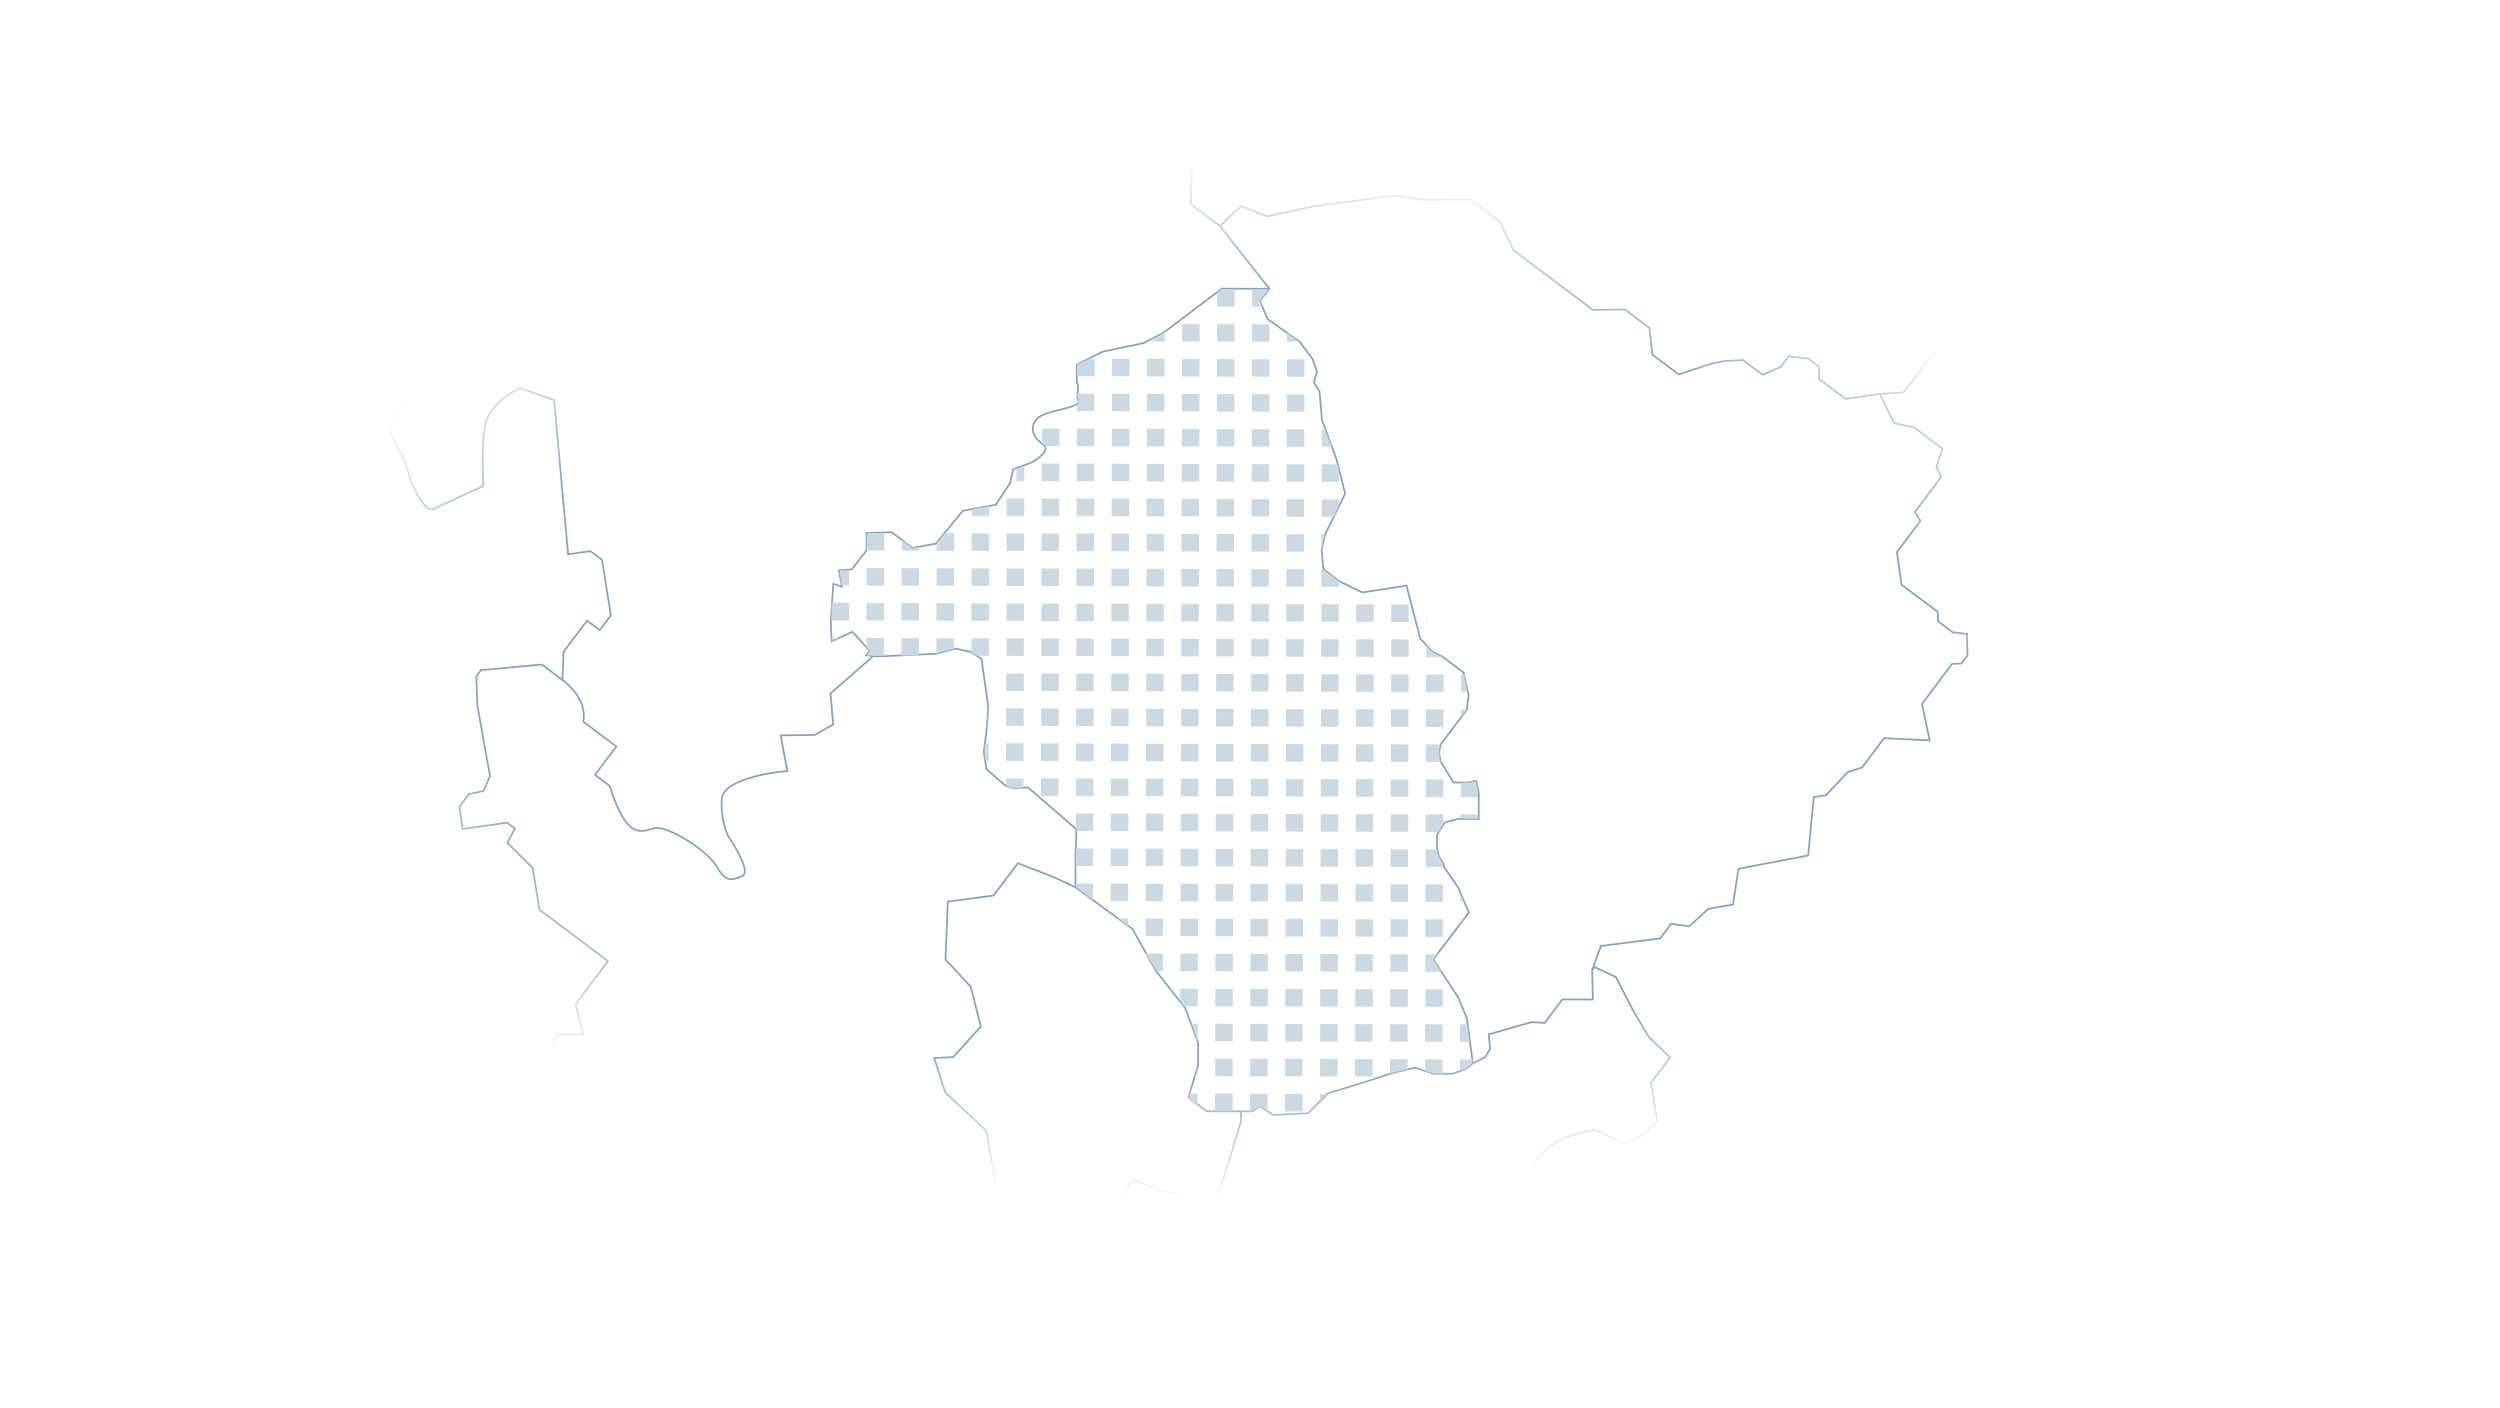 <?xml version="1.0" encoding="UTF-8"?> <svg xmlns="http://www.w3.org/2000/svg" width="1442" height="812" viewBox="0 0 1442 812" fill="none"> <g clip-path="url(#clip0_287_511)"> <path d="M503.654 378.474L479.048 399.951L480.582 417.861L469.86 423.914L450.259 424.178L454.188 444.769C441.731 445.697 416.701 450.29 416.24 461.232C415.778 472.174 418.76 480.177 420.309 482.81C424.956 489.536 433.009 503.467 428.043 505.38C421.836 507.771 419.015 509.179 413.102 499.443C407.188 489.708 386.33 477.561 379.279 477.554C372.229 477.548 362.77 488.961 351.664 453.274L343.209 446.921L355.493 430.575L336.328 416.173C337.601 412.132 336.991 401.678 324.365 392.19M503.654 378.474L499.655 377.964L501.662 375.469L491.691 364.443L479.676 369.911L479.208 357.91L480.659 336.779L485.663 338.427L483.785 328.922L491.286 328.442L499.815 317.464L499.842 307.464L514.343 307.003L526.319 316.034L539.826 313.57L555.376 294.611L574.385 291.161L582.666 278.496L584.44 270.688L593.949 267.213C597.616 265.853 605.969 259.745 601.977 256.734C597.473 253.338 592.988 248.329 597.647 242.129C602.306 235.928 624.555 235.839 622.045 230.787C620.056 226.782 623.231 224.846 621.073 220.285L621.1 210.285L636.119 202.825L659.633 197.887L671.148 191.917L704.716 166.506L732.216 166.579M503.654 378.474L510.154 378.492L540.158 377.071L551.166 374.1L560.16 376.124L566.15 380.14L570.076 408.15L569.041 421.148L567.508 433.644L568.982 443.648L579.956 453.177L584.452 454.689L592.954 454.211L620.89 478.285L620.348 494.284L620.301 511.784M324.365 392.19L325.085 375.974L338.639 357.938L345.967 363.444L352.32 354.989L347.274 322.975L340.51 317.892L327.677 319.713L319.582 230.726L299.987 223.939C293.827 226.66 281.11 234.977 279.519 246.482C277.929 257.987 278.365 273.837 278.782 280.324L251.837 292.708C249.061 295.62 241.486 294.278 233.39 265.616L223.678 246.853L235.962 230.507L220.743 219.07C218.769 219.351 213.354 219.515 207.489 217.93C201.624 216.345 199.602 207.299 199.324 202.975L202.013 193.529L176.648 174.469L149.997 174.726L128.578 158.63L138.32 145.666L173.3 136.674C181.628 127.94 205.727 112.536 235.501 120.799C237.761 116.618 242.48 106.817 243.275 101.064C244.269 93.874 273.049 80.222 275.023 79.942C276.997 79.662 301.117 72.211 291.405 53.447C283.636 38.437 272.946 39.282 268.573 41.581L253.354 30.145L224.591 26.169L210.803 -7.123L198.42 -34.068L261.955 -118.615L261.691 -138.216L271.44 -158.231L284.841 -163.153L303.174 -165.251L380.051 -191.266L398.965 -210.567L539.049 -273.75L548.368 -286.15L557.956 -286L569.68 -306.295C572.274 -316.398 577.493 -337.818 577.61 -342.668C577.728 -347.519 573.353 -363.213 571.15 -370.454L577.504 -378.908L587.519 -382.847C590.013 -385.383 593.873 -391.302 589.364 -394.691C584.854 -398.079 582.133 -403.064 581.336 -405.133L589.107 -421.342L585.745 -445.036L599.719 -460.111C603.01 -460.578 609.872 -460.242 610.995 -455.165C612.4 -448.818 609.291 -442.334 614.364 -438.522C618.422 -435.472 626.861 -432.071 630.573 -430.751C631.658 -434.933 636.478 -441.66 647.076 -435.107C657.674 -428.554 654.113 -420.999 651.008 -418.041C651.757 -415.126 654.385 -409.859 658.899 -412.111C663.414 -414.363 667.17 -410.599 668.484 -408.435L667.324 -374.03L667.881 -366.555L657.572 -350.49L667.574 -340.327L669.539 -330.032L640.873 -287.191C636.535 -272.812 628.591 -243.15 631.521 -239.537C634.451 -235.925 646.269 -227.867 651.812 -224.289L638.894 -207.098M324.365 392.19L312.528 383.295L277.472 386.522L274.73 390.169L275.337 406.966L282.631 447.726L278.816 456.324L270.495 458.008L264.988 465.336L266.809 478.17L292.477 474.527L296.986 477.916L292.607 486.09L307.259 500.629L311.184 524.745L350.64 554.395L332.003 579.196L336.499 596.685L321.41 596.812C320.561 600.29 318.326 607.724 316.181 609.639C314.036 611.555 315.267 631.59 316.151 641.367M703.653 130.406L686.743 117.699L687.9 86.818L668.466 59.866C662.594 56.336 649.499 45.437 644.099 30.09C638.699 14.743 640.081 4.14 641.447 0.757L627.356 -9.832L630.484 -37.468L606.104 -53.143L596.712 -112.236L605.183 -123.509L616.456 -115.038L626.198 -128.002L625.975 -189.906L638.894 -207.098M703.653 130.406L732.216 166.579M703.653 130.406L715.849 118.87L730.791 124.807L758.153 118.91L804.128 112.89L820.061 115.161L848.263 115.188L865.173 127.895L873.054 144.401L918.709 178.71L937.323 178.586L951.414 189.175L953.092 204.547L968.311 215.984L987.071 209.797L994.405 208.253L1005.4 207.699L1016.68 216.17L1027.12 211.668L1031.78 205.467L1043.06 206.888L1049.26 211.548L1049.25 218.598L1064.47 230.034L1084.21 227.233M732.216 166.579L726.697 173.564L731.169 184.076L749.635 197.125L757.108 207.145L759.59 214.152L757.883 220.647L761.059 225.655L762.516 242.159L770.955 265.182L775.903 284.695L764.341 308.164L762.317 317.159L763.288 328.162L772.269 335.186L785.752 341.721L811.263 337.789L819.182 368.31L826.162 375.828L832.154 378.844L844.13 387.876L847.096 400.884L846.073 409.381L831.02 429.341L830.008 433.839L830.994 439.341L838.462 451.361L846.962 451.384L851.465 450.396L852.946 457.4L852.906 472.4L840.906 472.368L833.401 474.348L828.883 481.336L828.863 488.836L829.85 493.839L832.836 498.846L832.834 499.846L841.301 512.369L847.263 526.385L826.692 553.33L841.134 575.369L846.102 587.382L849.533 613.391M620.301 511.784L607.61 505.847L587.112 497.915L573.134 516.515L546.679 520.032L545.379 553.451L559.971 569.242L565.731 592.091L549.838 609.719L538.839 610.272L545.166 630.02L568.976 652.322L579.495 712.263M620.301 511.784L653.238 535.871L666.674 559.907L683.617 581.452L691.064 601.471L691.03 614.471L685.481 632.957L695.96 640.985L715.79 641.037M579.495 712.263L553.971 713.367L536.348 702.564M579.495 712.263L589.371 707.336L599.813 699.309L632.114 689.186L645.932 690.75L653.78 680.307L669.286 686.667L683.583 689.94L681.399 701.062L689.29 706.991L697.961 695.453L703.044 688.689M365.559 734.059L399.268 726.758C399.646 724.69 400.855 718.778 402.666 711.673C404.478 704.568 412.733 703.363 416.634 703.648C414.046 696.764 417.539 691.099 419.609 689.127L456.853 671.253C469.367 679.952 480.117 674.331 483.928 670.433L536.348 702.564M365.559 734.059L355.146 710.359L353.755 689.911L366.039 673.565L380.567 669.489C380.624 659.242 379.779 637.676 375.948 633.386C372.116 629.096 334.487 636.919 316.151 641.367M365.559 734.059L341.518 744.293L343.604 755.477L326.81 777.824L348.592 794.193L351.244 805.801L369.135 805.259M316.151 641.367L298.268 661.089L271.434 658.408L260.518 672.934L263.018 690.547L254.201 702.28L254.333 710.247L248.036 718.627L239.927 721.275L220.614 746.975L231.219 765.434L223.239 779.544L213.874 780.373L201.711 782.598L201.004 791.683L211.751 807.627L218.713 835.587L202.198 859.892L197.854 871.489L190.846 892.448L194.184 908.944L185.368 920.676L184.048 938.042L202.085 951.596L221.405 946.008L236.35 956.366M715.79 641.037L715.774 647.102L703.044 688.689M715.79 641.037L722.459 641.055L726.467 638.065L734.454 643.086L754.457 642.139L765.987 630.67L790.007 623.234L802.017 619.265L816.027 615.802L827.017 619.331L837.517 619.359L845.024 616.879L849.533 613.391M703.044 688.689L727.424 704.364L730.509 722.558L719.073 737.776L721.605 744.97L707.627 763.571L723.973 775.854L733.281 774.03L737.644 783.482L739.455 806.891C737.948 809.287 735.104 815.264 735.776 820.002C736.448 824.741 740.19 825.083 741.976 824.661L743.09 839.61M849.533 613.391L856.542 609.91L859.556 604.918L858.667 596.613L883.351 589.586L890.965 590.016L901.131 576.489L918.757 576.505L918.351 559.442M918.351 559.442L919.621 557.751L932.025 563.545L942.441 583.719L951.029 598.111L963.286 609.967L952.273 624.622L955.919 646.765L946.603 655.639L937.151 660.002L920.379 651.807C912.434 652.599 894.54 657.085 886.52 668.697C878.499 680.309 882.313 693.464 885.223 698.59C888.791 702.448 898.778 709.659 910.173 707.639C921.569 705.619 928.264 713.296 930.188 717.387L959.517 718.261L975.613 696.842L972.795 694.725L983.808 680.07L991.985 680.923L997.915 673.032L1011.44 683.198L1014.41 679.252L1033.01 693.23L1024.11 705.067L1016.5 704.636L1011.42 711.4L1007.18 717.037L1010.25 756.382L1011.51 765.267L1022.22 773.315L1022.91 781.776L1023.75 787.7L1031.08 793.206L1031.74 847.496L963.704 914.554L943.973 903.255L933.263 895.207L920.133 912.68L924.352 924.67L914.056 926.634L907.426 929.589L906.165 920.704L879.677 897.271L859.516 893.586L836.406 876.22L797.764 880.696L784.8 870.954L782.973 865.171L775.645 859.664L773.527 862.482L743.09 839.61M918.351 559.442L923.44 545.628L957.569 541.289L963.923 532.834L974.215 534.395L985.365 524.253L999.609 521.728L1002.73 501.143L1042.93 493.425L1046.2 459.726L1053.11 458.746L1065.82 445.361L1074 442.69L1086.7 425.78L1113.07 427.074L1108.58 406.059L1125.95 382.95L1131.45 382.673L1134.83 378.164L1134.56 365.613L1126.39 364.759L1117.93 358.406L1117.65 352.906L1096.8 337.234L1094.14 318.477L1107.69 300.44L1104.45 295.361L1119.7 275.069L1116.89 269.426L1120.42 258.854L1104.08 246.57L1092.66 244.162L1084.21 227.233M743.09 839.61L733.363 852.554L727.163 847.894L717.846 835.647L705.336 835.863L686.553 851.47M1084.21 227.233L1098.17 226.259L1119.35 198.076L1104.28 177.051L1113.18 165.215L1122.91 162.827L1128.42 155.499L1123.35 144.637L1144.95 115.89L1143.41 108.556L1148.39 62.027L1137.68 53.979L1144.45 44.961L1191.14 33.301L1208.51 10.191C1230.41 -5.807 1277.7 10.444 1298.6 20.57L1312.3 7.045L1330.34 17.074L1364.61 6.672L1382.96 -9.527L1401.02 -20.65L1409.51 -49.55C1407.72 -51.479 1401.93 -57.538 1393.02 -66.346C1384.12 -75.153 1390.01 -105.362 1394.06 -119.365L1403.67 -136.842L1378.3 -155.902L1347.33 -207.401L1369.35 -236.711L1386.14 -242.618L1406.47 -269.673L1426.21 -268.949L1448.66 -298.823L1446.98 -307.144L1454.6 -317.29L1479.84 -320.368L1497.63 -344.041L1514.99 -353.05L1504.99 -373.788L1514.48 -413.404L1556.94 -426.478L1555.72 -477.666L1560.81 -491.481L1558 -511.225L1545.74 -516.031L1492.14 -496.34L1466.21 -515.824L1441.95 -512.886L1422.89 -487.521L1394.69 -491.073L1386.65 -480.364L1378.89 -481.781L1372.54 -473.327L1374.07 -458.942L1321.2 -462.517L1322.56 -406.816L1280.62 -351.015L1241.27 -337.373L1238.45 -343.017L1226.05 -352.335L1211.24 -346.709L1202.77 -335.436L1200.08 -325.99L1179.35 -323.048L1161.85 -307.977L1155.21 -290.92L1131.66 -290.097L1120.64 -275.442L1090.19 -277.163L1058.42 -234.889L1027.42 -258.185L999.773 -250.737L967.645 -274.881L928.723 -272.379L913.475 -252.088L916.136 -233.331L895.548 -232.927L897.223 -214.03L883.245 -195.429L858.848 -193.478L849.703 -215.344L812.042 -203.957L800.192 -198.751L798.064 -185.357L798.901 -175.908L787.475 -171.266L778.166 -169.441L773.507 -163.241L775.615 -155.483L762.484 -138.01L704.322 -131.03L691.871 -174.317L680.035 -183.212L671.022 -182.954L638.894 -207.098M686.553 851.47C682.921 846.701 674.117 837.229 667.952 837.492C661.787 837.755 642.168 839.387 633.128 840.171C629.016 846.114 621.386 859.32 623.765 864.605C626.144 869.889 605.632 873.416 595.079 874.519M686.553 851.47L709.099 868.412L712.297 926.763L719.976 935.157L727.649 950.539L713.375 969.534L717.137 981.977L709.948 997.555L718.639 1032.93L696.387 1062.54L672.333 1063.7L649.427 1046.49L627.757 1052.06L610.993 1042.96L587.086 1050.34L568.507 1039L564.728 1044.03L555.37 1037.87M595.079 874.519C578.639 871.78 543.561 865.003 534.773 859.797L520.499 878.792L483.977 886.315L463.825 913.132L445.916 903.171M595.079 874.519C596.75 880.437 600.21 892.886 600.674 895.333C601.254 898.391 600.361 904.714 598.398 911.98C596.827 917.793 598.211 925.826 599.099 929.116L580.493 926.499L565.115 930.678L557.138 941.293L556.43 950.377L531.405 956.923L534.751 966.431L525.514 978.722L520.483 978.437L519.485 999.542L536.543 1012.36L557.211 1012.16L564.691 1023.02L555.37 1037.87M445.916 903.171L453.893 892.556L452.195 881.663L460.759 878.483L475.033 859.487L457.824 841.31L465.305 797.103M445.916 903.171L418.372 913.068M465.305 797.103L474.961 784.253C478.421 771.118 485.203 743.171 484.65 736.461C484.097 729.752 491.781 733.952 495.692 736.891L516.538 714.967L527.441 714.418L536.348 702.564M465.305 797.103L436.1 775.156L417.661 777.91L408.395 770.946L385.724 801.115L369.135 805.259M369.135 805.259L360.114 835.195L378.162 852.255L388.488 885.366L395.192 890.404M418.372 913.068L406.637 907.746L406.924 899.22L395.192 890.404M418.372 913.068L423.813 927.647L428.968 942.011L416.373 958.772L412.462 955.833L404.353 958.481C405.236 960.019 406.248 964.101 403.225 968.124C401.311 970.671 403.07 973.618 405.492 975.946M555.37 1037.87L539.293 1040.65L517.042 1070.26L492.46 1071.02C488.26 1071.36 479.806 1070.96 479.587 1066.59M479.587 1066.59C479.313 1061.14 480.721 1049.96 476.813 1043.53C473.687 1038.38 470.03 1023.86 468.592 1017.24L453.92 1012.34L452.241 1014.57L444.423 1005.2L442.895 994.438L419.989 977.225L409.784 979.172C408.52 978.436 406.895 977.295 405.492 975.946M479.587 1066.59L465.329 1068.12L447.273 1095.64L398.75 1119.49L381.288 1108.99L366.594 1128.55L346.323 1133.42L338.769 1139.98L328.144 1142.49L316.412 1133.67L309.836 1140.09L295.588 1131.13L305.664 1117.73L278.289 1097.15L275.35 1101.06L234.007 1070L229.838 1044.14L237.253 1036.59M405.492 975.946L396.676 987.679L362.808 992.825L344.755 1016.85L323.089 1018.92L304.649 1008.56L287.313 1013.02L279.336 1023.64L255.287 1033.54L246.192 1043.31L237.253 1036.59M237.253 1036.59L241.174 1029.05L234.767 1005L238.827 998.439L236.331 977.331L236.35 956.366M236.35 956.366L250.612 951.347L262.645 937.661L290.596 941.182L304.563 951.678L321.198 949.317L335.307 957.297L347.902 940.537L345.955 930.332L359.39 912.454L358.421 902.11L366.398 891.495L380.365 901.991L395.192 890.404" stroke="url(#paint0_radial_287_511)"></path> <mask id="mask0_287_511" style="mask-type:alpha" maskUnits="userSpaceOnUse" x="468" y="154" width="389" height="492"> <path d="M496.939 382.208L504.9 388.191C512.679 385.732 531.54 379.737 544.746 375.424C557.953 371.112 567.883 380.947 571.198 386.404C571.144 393.185 570.549 410.474 568.6 425.382C566.164 444.017 572.281 444.165 577.823 450.999C582.257 456.466 590.387 454.804 593.897 453.29L621.331 478.355L617.034 508.938L654.566 537.142C656.979 543.404 664.419 558.605 674.88 569.314C685.34 580.022 691.164 600.533 692.767 609.45L685.489 633.344L698.569 643.172L718.913 643.334L726.315 638.219L740.535 645.346L753.628 640.948L776.835 621.906L786.082 622.626L817.102 615.684C834.508 623.781 845.791 617.371 849.257 613.154L845.441 586.262L838.769 571.46L826.551 553.38L846.635 526.653C845.549 522.574 841.215 511.369 832.577 499.183C823.939 486.997 830.797 475.897 835.306 471.87L856.218 472.459L851.117 450.83C831.878 455.592 829.267 438.859 830.366 429.897L847.459 407.15L843.358 381.823C835.107 380.962 819.234 376.508 821.748 365.584C824.891 351.93 819.628 350.644 813.373 345.944C808.369 342.183 792.225 343.695 784.779 344.921L764.307 329.537C759.757 326.118 762.806 311.799 764.899 305.068C774.471 292.329 774.69 280.986 773.604 276.907C772.471 271.31 769.239 258.323 765.376 251.149C761.514 243.975 756.685 214.958 754.753 201.346L730.301 182.97L726.468 173.862L734.16 163.626L713.54 154.359C690.288 190.985 647.197 204.754 628.558 207.06L617.03 211.744L618.729 220.139L622.417 231.808L613.443 243.75L601.208 243.454L595.226 251.415L603.187 257.398L595.922 267.065L586.245 270.471L586.093 280.145L577.974 290.949L554.639 294.768L547.801 303.867L539.255 315.24L526.165 316.082L514.792 307.535L502.275 305.247L494.156 316.051L492.863 328.427L484.327 329.131L485.599 338.095L468.515 350.171L474.185 372.228L488.987 365.555L502.067 375.384L496.939 382.208Z" fill="#D0D0D0"></path> </mask> <g mask="url(#mask0_287_511)"> <rect x="539.398" y="640.513" width="10.089" height="10.089" transform="rotate(-89.848 539.398 640.513)" fill="#CCD9E3"></rect> <rect x="499.043" y="640.406" width="10.089" height="10.089" transform="rotate(-89.848 499.043 640.406)" fill="#CCD9E3"></rect> <rect x="478.865" y="640.353" width="10.089" height="10.089" transform="rotate(-89.848 478.865 640.353)" fill="#CCD9E3"></rect> <rect x="559.576" y="640.567" width="10.089" height="10.089" transform="rotate(-89.848 559.576 640.567)" fill="#CCD9E3"></rect> <rect x="519.221" y="640.46" width="10.089" height="10.089" transform="rotate(-89.848 519.221 640.46)" fill="#CCD9E3"></rect> <rect x="579.754" y="640.62" width="10.089" height="10.089" transform="rotate(-89.848 579.754 640.62)" fill="#CCD9E3"></rect> <rect x="599.932" y="640.674" width="10.089" height="10.089" transform="rotate(-89.848 599.932 640.674)" fill="#CCD9E3"></rect> <rect x="620.11" y="640.727" width="10.089" height="10.089" transform="rotate(-89.848 620.11 640.727)" fill="#CCD9E3"></rect> <rect x="640.287" y="640.781" width="10.089" height="10.089" transform="rotate(-89.848 640.287 640.781)" fill="#CCD9E3"></rect> <rect x="660.465" y="640.834" width="10.089" height="10.089" transform="rotate(-89.848 660.465 640.834)" fill="#CCD9E3"></rect> <rect x="680.643" y="640.887" width="10.089" height="10.089" transform="rotate(-89.848 680.643 640.887)" fill="#CCD9E3"></rect> <rect x="700.821" y="640.941" width="10.089" height="10.089" transform="rotate(-89.848 700.821 640.941)" fill="#CCD9E3"></rect> <rect x="781.532" y="641.155" width="10.089" height="10.089" transform="rotate(-89.848 781.532 641.155)" fill="#CCD9E3"></rect> <rect x="720.999" y="640.994" width="10.089" height="10.089" transform="rotate(-89.848 720.999 640.994)" fill="#CCD9E3"></rect> <rect x="801.71" y="641.208" width="10.089" height="10.089" transform="rotate(-89.848 801.71 641.208)" fill="#CCD9E3"></rect> <rect x="741.177" y="641.048" width="10.089" height="10.089" transform="rotate(-89.848 741.177 641.048)" fill="#CCD9E3"></rect> <rect x="821.888" y="641.261" width="10.089" height="10.089" transform="rotate(-89.848 821.888 641.261)" fill="#CCD9E3"></rect> <rect x="761.354" y="641.101" width="10.089" height="10.089" transform="rotate(-89.848 761.354 641.101)" fill="#CCD9E3"></rect> <rect x="842.065" y="641.315" width="10.089" height="10.089" transform="rotate(-89.848 842.065 641.315)" fill="#CCD9E3"></rect> <rect x="539.452" y="620.336" width="10.089" height="10.089" transform="rotate(-89.848 539.452 620.336)" fill="#CCD9E3"></rect> <rect x="499.096" y="620.229" width="10.089" height="10.089" transform="rotate(-89.848 499.096 620.229)" fill="#CCD9E3"></rect> <rect x="478.918" y="620.175" width="10.089" height="10.089" transform="rotate(-89.848 478.918 620.175)" fill="#CCD9E3"></rect> <rect x="559.63" y="620.389" width="10.089" height="10.089" transform="rotate(-89.848 559.63 620.389)" fill="#CCD9E3"></rect> <rect x="519.274" y="620.282" width="10.089" height="10.089" transform="rotate(-89.848 519.274 620.282)" fill="#CCD9E3"></rect> <rect x="579.807" y="620.442" width="10.089" height="10.089" transform="rotate(-89.848 579.807 620.442)" fill="#CCD9E3"></rect> <rect x="599.985" y="620.496" width="10.089" height="10.089" transform="rotate(-89.848 599.985 620.496)" fill="#CCD9E3"></rect> <rect x="620.163" y="620.549" width="10.089" height="10.089" transform="rotate(-89.848 620.163 620.549)" fill="#CCD9E3"></rect> <rect x="640.341" y="620.603" width="10.089" height="10.089" transform="rotate(-89.848 640.341 620.603)" fill="#CCD9E3"></rect> <rect x="660.519" y="620.656" width="10.089" height="10.089" transform="rotate(-89.848 660.519 620.656)" fill="#CCD9E3"></rect> <rect x="680.697" y="620.709" width="10.089" height="10.089" transform="rotate(-89.848 680.697 620.709)" fill="#CCD9E3"></rect> <rect x="700.874" y="620.763" width="10.089" height="10.089" transform="rotate(-89.848 700.874 620.763)" fill="#CCD9E3"></rect> <rect x="781.585" y="620.977" width="10.089" height="10.089" transform="rotate(-89.848 781.585 620.977)" fill="#CCD9E3"></rect> <rect x="721.052" y="620.816" width="10.089" height="10.089" transform="rotate(-89.848 721.052 620.816)" fill="#CCD9E3"></rect> <rect x="801.763" y="621.03" width="10.089" height="10.089" transform="rotate(-89.848 801.763 621.03)" fill="#CCD9E3"></rect> <rect x="741.23" y="620.87" width="10.089" height="10.089" transform="rotate(-89.848 741.23 620.87)" fill="#CCD9E3"></rect> <rect x="821.941" y="621.083" width="10.089" height="10.089" transform="rotate(-89.848 821.941 621.083)" fill="#CCD9E3"></rect> <rect x="761.408" y="620.923" width="10.089" height="10.089" transform="rotate(-89.848 761.408 620.923)" fill="#CCD9E3"></rect> <rect x="842.119" y="621.137" width="10.089" height="10.089" transform="rotate(-89.848 842.119 621.137)" fill="#CCD9E3"></rect> <rect x="539.505" y="600.158" width="10.089" height="10.089" transform="rotate(-89.848 539.505 600.158)" fill="#CCD9E3"></rect> <rect x="499.15" y="600.051" width="10.089" height="10.089" transform="rotate(-89.848 499.15 600.051)" fill="#CCD9E3"></rect> <rect x="478.972" y="599.998" width="10.089" height="10.089" transform="rotate(-89.848 478.972 599.998)" fill="#CCD9E3"></rect> <rect x="559.683" y="600.211" width="10.089" height="10.089" transform="rotate(-89.848 559.683 600.211)" fill="#CCD9E3"></rect> <rect x="519.327" y="600.104" width="10.089" height="10.089" transform="rotate(-89.848 519.327 600.104)" fill="#CCD9E3"></rect> <rect x="579.861" y="600.265" width="10.089" height="10.089" transform="rotate(-89.848 579.861 600.265)" fill="#CCD9E3"></rect> <rect x="600.039" y="600.318" width="10.089" height="10.089" transform="rotate(-89.848 600.039 600.318)" fill="#CCD9E3"></rect> <rect x="620.217" y="600.372" width="10.089" height="10.089" transform="rotate(-89.848 620.217 600.372)" fill="#CCD9E3"></rect> <rect x="640.394" y="600.425" width="10.089" height="10.089" transform="rotate(-89.848 640.394 600.425)" fill="#CCD9E3"></rect> <rect x="660.572" y="600.479" width="10.089" height="10.089" transform="rotate(-89.848 660.572 600.479)" fill="#CCD9E3"></rect> <rect x="680.75" y="600.532" width="10.089" height="10.089" transform="rotate(-89.848 680.75 600.532)" fill="#CCD9E3"></rect> <rect x="700.928" y="600.585" width="10.089" height="10.089" transform="rotate(-89.848 700.928 600.585)" fill="#CCD9E3"></rect> <rect x="781.639" y="600.799" width="10.089" height="10.089" transform="rotate(-89.848 781.639 600.799)" fill="#CCD9E3"></rect> <rect x="721.105" y="600.639" width="10.089" height="10.089" transform="rotate(-89.848 721.105 600.639)" fill="#CCD9E3"></rect> <rect x="801.817" y="600.852" width="10.089" height="10.089" transform="rotate(-89.848 801.817 600.852)" fill="#CCD9E3"></rect> <rect x="741.283" y="600.692" width="10.089" height="10.089" transform="rotate(-89.848 741.283 600.692)" fill="#CCD9E3"></rect> <rect x="821.994" y="600.906" width="10.089" height="10.089" transform="rotate(-89.848 821.994 600.906)" fill="#CCD9E3"></rect> <rect x="761.461" y="600.746" width="10.089" height="10.089" transform="rotate(-89.848 761.461 600.746)" fill="#CCD9E3"></rect> <rect x="842.172" y="600.959" width="10.089" height="10.089" transform="rotate(-89.848 842.172 600.959)" fill="#CCD9E3"></rect> <rect x="539.559" y="579.98" width="10.089" height="10.089" transform="rotate(-89.848 539.559 579.98)" fill="#CCD9E3"></rect> <rect x="499.203" y="579.873" width="10.089" height="10.089" transform="rotate(-89.848 499.203 579.873)" fill="#CCD9E3"></rect> <rect x="479.025" y="579.82" width="10.089" height="10.089" transform="rotate(-89.848 479.025 579.82)" fill="#CCD9E3"></rect> <rect x="559.737" y="580.033" width="10.089" height="10.089" transform="rotate(-89.848 559.737 580.033)" fill="#CCD9E3"></rect> <rect x="519.381" y="579.927" width="10.089" height="10.089" transform="rotate(-89.848 519.381 579.927)" fill="#CCD9E3"></rect> <rect x="579.914" y="580.087" width="10.089" height="10.089" transform="rotate(-89.848 579.914 580.087)" fill="#CCD9E3"></rect> <rect x="600.092" y="580.14" width="10.089" height="10.089" transform="rotate(-89.848 600.092 580.14)" fill="#CCD9E3"></rect> <rect x="620.27" y="580.194" width="10.089" height="10.089" transform="rotate(-89.848 620.27 580.194)" fill="#CCD9E3"></rect> <rect x="640.448" y="580.247" width="10.089" height="10.089" transform="rotate(-89.848 640.448 580.247)" fill="#CCD9E3"></rect> <rect x="660.625" y="580.301" width="10.089" height="10.089" transform="rotate(-89.848 660.625 580.301)" fill="#CCD9E3"></rect> <rect x="680.803" y="580.354" width="10.089" height="10.089" transform="rotate(-89.848 680.803 580.354)" fill="#CCD9E3"></rect> <rect x="700.981" y="580.407" width="10.089" height="10.089" transform="rotate(-89.848 700.981 580.407)" fill="#CCD9E3"></rect> <rect x="781.692" y="580.621" width="10.089" height="10.089" transform="rotate(-89.848 781.692 580.621)" fill="#CCD9E3"></rect> <rect x="721.159" y="580.461" width="10.089" height="10.089" transform="rotate(-89.848 721.159 580.461)" fill="#CCD9E3"></rect> <rect x="801.87" y="580.675" width="10.089" height="10.089" transform="rotate(-89.848 801.87 580.675)" fill="#CCD9E3"></rect> <rect x="741.337" y="580.514" width="10.089" height="10.089" transform="rotate(-89.848 741.337 580.514)" fill="#CCD9E3"></rect> <rect x="822.048" y="580.728" width="10.089" height="10.089" transform="rotate(-89.848 822.048 580.728)" fill="#CCD9E3"></rect> <rect x="761.514" y="580.568" width="10.089" height="10.089" transform="rotate(-89.848 761.514 580.568)" fill="#CCD9E3"></rect> <rect x="842.226" y="580.781" width="10.089" height="10.089" transform="rotate(-89.848 842.226 580.781)" fill="#CCD9E3"></rect> <rect x="539.612" y="559.802" width="10.089" height="10.089" transform="rotate(-89.848 539.612 559.802)" fill="#CCD9E3"></rect> <rect x="499.257" y="559.696" width="10.089" height="10.089" transform="rotate(-89.848 499.257 559.696)" fill="#CCD9E3"></rect> <rect x="479.079" y="559.642" width="10.089" height="10.089" transform="rotate(-89.848 479.079 559.642)" fill="#CCD9E3"></rect> <rect x="559.79" y="559.856" width="10.089" height="10.089" transform="rotate(-89.848 559.79 559.856)" fill="#CCD9E3"></rect> <rect x="519.434" y="559.749" width="10.089" height="10.089" transform="rotate(-89.848 519.434 559.749)" fill="#CCD9E3"></rect> <rect x="579.968" y="559.909" width="10.089" height="10.089" transform="rotate(-89.848 579.968 559.909)" fill="#CCD9E3"></rect> <rect x="600.146" y="559.963" width="10.089" height="10.089" transform="rotate(-89.848 600.146 559.963)" fill="#CCD9E3"></rect> <rect x="620.323" y="560.016" width="10.089" height="10.089" transform="rotate(-89.848 620.323 560.016)" fill="#CCD9E3"></rect> <rect x="640.501" y="560.069" width="10.089" height="10.089" transform="rotate(-89.848 640.501 560.069)" fill="#CCD9E3"></rect> <rect x="660.679" y="560.123" width="10.089" height="10.089" transform="rotate(-89.848 660.679 560.123)" fill="#CCD9E3"></rect> <rect x="680.857" y="560.176" width="10.089" height="10.089" transform="rotate(-89.848 680.857 560.176)" fill="#CCD9E3"></rect> <rect x="701.035" y="560.23" width="10.089" height="10.089" transform="rotate(-89.848 701.035 560.23)" fill="#CCD9E3"></rect> <rect x="781.746" y="560.443" width="10.089" height="10.089" transform="rotate(-89.848 781.746 560.443)" fill="#CCD9E3"></rect> <rect x="721.212" y="560.283" width="10.089" height="10.089" transform="rotate(-89.848 721.212 560.283)" fill="#CCD9E3"></rect> <rect x="801.924" y="560.497" width="10.089" height="10.089" transform="rotate(-89.848 801.924 560.497)" fill="#CCD9E3"></rect> <rect x="741.39" y="560.337" width="10.089" height="10.089" transform="rotate(-89.848 741.39 560.337)" fill="#CCD9E3"></rect> <rect x="822.101" y="560.55" width="10.089" height="10.089" transform="rotate(-89.848 822.101 560.55)" fill="#CCD9E3"></rect> <rect x="761.568" y="560.39" width="10.089" height="10.089" transform="rotate(-89.848 761.568 560.39)" fill="#CCD9E3"></rect> <rect x="842.279" y="560.604" width="10.089" height="10.089" transform="rotate(-89.848 842.279 560.604)" fill="#CCD9E3"></rect> <rect x="539.666" y="539.625" width="10.089" height="10.089" transform="rotate(-89.848 539.666 539.625)" fill="#CCD9E3"></rect> <rect x="499.31" y="539.518" width="10.089" height="10.089" transform="rotate(-89.848 499.31 539.518)" fill="#CCD9E3"></rect> <rect x="479.132" y="539.464" width="10.089" height="10.089" transform="rotate(-89.848 479.132 539.464)" fill="#CCD9E3"></rect> <rect x="559.843" y="539.678" width="10.089" height="10.089" transform="rotate(-89.848 559.843 539.678)" fill="#CCD9E3"></rect> <rect x="519.488" y="539.571" width="10.089" height="10.089" transform="rotate(-89.848 519.488 539.571)" fill="#CCD9E3"></rect> <rect x="580.021" y="539.731" width="10.089" height="10.089" transform="rotate(-89.848 580.021 539.731)" fill="#CCD9E3"></rect> <rect x="600.199" y="539.785" width="10.089" height="10.089" transform="rotate(-89.848 600.199 539.785)" fill="#CCD9E3"></rect> <rect x="620.377" y="539.838" width="10.089" height="10.089" transform="rotate(-89.848 620.377 539.838)" fill="#CCD9E3"></rect> <rect x="640.555" y="539.892" width="10.089" height="10.089" transform="rotate(-89.848 640.555 539.892)" fill="#CCD9E3"></rect> <rect x="660.732" y="539.945" width="10.089" height="10.089" transform="rotate(-89.848 660.732 539.945)" fill="#CCD9E3"></rect> <rect x="680.91" y="539.999" width="10.089" height="10.089" transform="rotate(-89.848 680.91 539.999)" fill="#CCD9E3"></rect> <rect x="701.088" y="540.052" width="10.089" height="10.089" transform="rotate(-89.848 701.088 540.052)" fill="#CCD9E3"></rect> <rect x="781.799" y="540.266" width="10.089" height="10.089" transform="rotate(-89.848 781.799 540.266)" fill="#CCD9E3"></rect> <rect x="721.266" y="540.105" width="10.089" height="10.089" transform="rotate(-89.848 721.266 540.105)" fill="#CCD9E3"></rect> <rect x="801.977" y="540.319" width="10.089" height="10.089" transform="rotate(-89.848 801.977 540.319)" fill="#CCD9E3"></rect> <rect x="741.444" y="540.159" width="10.089" height="10.089" transform="rotate(-89.848 741.444 540.159)" fill="#CCD9E3"></rect> <rect x="822.155" y="540.373" width="10.089" height="10.089" transform="rotate(-89.848 822.155 540.373)" fill="#CCD9E3"></rect> <rect x="761.621" y="540.212" width="10.089" height="10.089" transform="rotate(-89.848 761.621 540.212)" fill="#CCD9E3"></rect> <rect x="842.333" y="540.426" width="10.089" height="10.089" transform="rotate(-89.848 842.333 540.426)" fill="#CCD9E3"></rect> <rect x="539.719" y="519.447" width="10.089" height="10.089" transform="rotate(-89.848 539.719 519.447)" fill="#CCD9E3"></rect> <rect x="499.363" y="519.34" width="10.089" height="10.089" transform="rotate(-89.848 499.363 519.34)" fill="#CCD9E3"></rect> <rect x="479.186" y="519.286" width="10.089" height="10.089" transform="rotate(-89.848 479.186 519.286)" fill="#CCD9E3"></rect> <rect x="559.897" y="519.5" width="10.089" height="10.089" transform="rotate(-89.848 559.897 519.5)" fill="#CCD9E3"></rect> <rect x="519.541" y="519.393" width="10.089" height="10.089" transform="rotate(-89.848 519.541 519.393)" fill="#CCD9E3"></rect> <rect x="580.075" y="519.553" width="10.089" height="10.089" transform="rotate(-89.848 580.075 519.553)" fill="#CCD9E3"></rect> <rect x="600.252" y="519.607" width="10.089" height="10.089" transform="rotate(-89.848 600.252 519.607)" fill="#CCD9E3"></rect> <rect x="620.43" y="519.66" width="10.089" height="10.089" transform="rotate(-89.848 620.43 519.66)" fill="#CCD9E3"></rect> <rect x="640.608" y="519.714" width="10.089" height="10.089" transform="rotate(-89.848 640.608 519.714)" fill="#CCD9E3"></rect> <rect x="660.786" y="519.767" width="10.089" height="10.089" transform="rotate(-89.848 660.786 519.767)" fill="#CCD9E3"></rect> <rect x="680.964" y="519.821" width="10.089" height="10.089" transform="rotate(-89.848 680.964 519.821)" fill="#CCD9E3"></rect> <rect x="701.141" y="519.874" width="10.089" height="10.089" transform="rotate(-89.848 701.141 519.874)" fill="#CCD9E3"></rect> <rect x="781.853" y="520.088" width="10.089" height="10.089" transform="rotate(-89.848 781.853 520.088)" fill="#CCD9E3"></rect> <rect x="721.319" y="519.927" width="10.089" height="10.089" transform="rotate(-89.848 721.319 519.927)" fill="#CCD9E3"></rect> <rect x="802.03" y="520.141" width="10.089" height="10.089" transform="rotate(-89.848 802.03 520.141)" fill="#CCD9E3"></rect> <rect x="741.497" y="519.981" width="10.089" height="10.089" transform="rotate(-89.848 741.497 519.981)" fill="#CCD9E3"></rect> <rect x="822.208" y="520.195" width="10.089" height="10.089" transform="rotate(-89.848 822.208 520.195)" fill="#CCD9E3"></rect> <rect x="761.675" y="520.034" width="10.089" height="10.089" transform="rotate(-89.848 761.675 520.034)" fill="#CCD9E3"></rect> <rect x="842.386" y="520.248" width="10.089" height="10.089" transform="rotate(-89.848 842.386 520.248)" fill="#CCD9E3"></rect> <rect x="539.772" y="499.269" width="10.089" height="10.089" transform="rotate(-89.848 539.772 499.269)" fill="#CCD9E3"></rect> <rect x="499.417" y="499.162" width="10.089" height="10.089" transform="rotate(-89.848 499.417 499.162)" fill="#CCD9E3"></rect> <rect x="479.239" y="499.109" width="10.089" height="10.089" transform="rotate(-89.848 479.239 499.109)" fill="#CCD9E3"></rect> <rect x="559.95" y="499.322" width="10.089" height="10.089" transform="rotate(-89.848 559.95 499.322)" fill="#CCD9E3"></rect> <rect x="519.595" y="499.215" width="10.089" height="10.089" transform="rotate(-89.848 519.595 499.215)" fill="#CCD9E3"></rect> <rect x="580.128" y="499.376" width="10.089" height="10.089" transform="rotate(-89.848 580.128 499.376)" fill="#CCD9E3"></rect> <rect x="600.306" y="499.429" width="10.089" height="10.089" transform="rotate(-89.848 600.306 499.429)" fill="#CCD9E3"></rect> <rect x="620.484" y="499.483" width="10.089" height="10.089" transform="rotate(-89.848 620.484 499.483)" fill="#CCD9E3"></rect> <rect x="640.661" y="499.536" width="10.089" height="10.089" transform="rotate(-89.848 640.661 499.536)" fill="#CCD9E3"></rect> <rect x="660.839" y="499.589" width="10.089" height="10.089" transform="rotate(-89.848 660.839 499.589)" fill="#CCD9E3"></rect> <rect x="681.017" y="499.643" width="10.089" height="10.089" transform="rotate(-89.848 681.017 499.643)" fill="#CCD9E3"></rect> <rect x="701.195" y="499.696" width="10.089" height="10.089" transform="rotate(-89.848 701.195 499.696)" fill="#CCD9E3"></rect> <rect x="781.906" y="499.91" width="10.089" height="10.089" transform="rotate(-89.848 781.906 499.91)" fill="#CCD9E3"></rect> <rect x="721.373" y="499.75" width="10.089" height="10.089" transform="rotate(-89.848 721.373 499.75)" fill="#CCD9E3"></rect> <rect x="802.084" y="499.963" width="10.089" height="10.089" transform="rotate(-89.848 802.084 499.963)" fill="#CCD9E3"></rect> <rect x="741.551" y="499.803" width="10.089" height="10.089" transform="rotate(-89.848 741.551 499.803)" fill="#CCD9E3"></rect> <rect x="822.262" y="500.017" width="10.089" height="10.089" transform="rotate(-89.848 822.262 500.017)" fill="#CCD9E3"></rect> <rect x="761.728" y="499.856" width="10.089" height="10.089" transform="rotate(-89.848 761.728 499.856)" fill="#CCD9E3"></rect> <rect x="842.439" y="500.07" width="10.089" height="10.089" transform="rotate(-89.848 842.439 500.07)" fill="#CCD9E3"></rect> <rect x="539.826" y="479.091" width="10.089" height="10.089" transform="rotate(-89.848 539.826 479.091)" fill="#CCD9E3"></rect> <rect x="499.47" y="478.984" width="10.089" height="10.089" transform="rotate(-89.848 499.47 478.984)" fill="#CCD9E3"></rect> <rect x="479.292" y="478.931" width="10.089" height="10.089" transform="rotate(-89.848 479.292 478.931)" fill="#CCD9E3"></rect> <rect x="560.004" y="479.145" width="10.089" height="10.089" transform="rotate(-89.848 560.004 479.145)" fill="#CCD9E3"></rect> <rect x="519.648" y="479.038" width="10.089" height="10.089" transform="rotate(-89.848 519.648 479.038)" fill="#CCD9E3"></rect> <rect x="580.181" y="479.198" width="10.089" height="10.089" transform="rotate(-89.848 580.181 479.198)" fill="#CCD9E3"></rect> <rect x="600.359" y="479.251" width="10.089" height="10.089" transform="rotate(-89.848 600.359 479.251)" fill="#CCD9E3"></rect> <rect x="620.537" y="479.305" width="10.089" height="10.089" transform="rotate(-89.848 620.537 479.305)" fill="#CCD9E3"></rect> <rect x="640.715" y="479.358" width="10.089" height="10.089" transform="rotate(-89.848 640.715 479.358)" fill="#CCD9E3"></rect> <rect x="660.893" y="479.412" width="10.089" height="10.089" transform="rotate(-89.848 660.893 479.412)" fill="#CCD9E3"></rect> <rect x="681.071" y="479.465" width="10.089" height="10.089" transform="rotate(-89.848 681.071 479.465)" fill="#CCD9E3"></rect> <rect x="701.248" y="479.519" width="10.089" height="10.089" transform="rotate(-89.848 701.248 479.519)" fill="#CCD9E3"></rect> <rect x="781.959" y="479.732" width="10.089" height="10.089" transform="rotate(-89.848 781.959 479.732)" fill="#CCD9E3"></rect> <rect x="721.426" y="479.572" width="10.089" height="10.089" transform="rotate(-89.848 721.426 479.572)" fill="#CCD9E3"></rect> <rect x="802.137" y="479.786" width="10.089" height="10.089" transform="rotate(-89.848 802.137 479.786)" fill="#CCD9E3"></rect> <rect x="741.604" y="479.625" width="10.089" height="10.089" transform="rotate(-89.848 741.604 479.625)" fill="#CCD9E3"></rect> <rect x="822.315" y="479.839" width="10.089" height="10.089" transform="rotate(-89.848 822.315 479.839)" fill="#CCD9E3"></rect> <rect x="761.782" y="479.679" width="10.089" height="10.089" transform="rotate(-89.848 761.782 479.679)" fill="#CCD9E3"></rect> <rect x="842.493" y="479.893" width="10.089" height="10.089" transform="rotate(-89.848 842.493 479.893)" fill="#CCD9E3"></rect> <rect x="539.879" y="458.914" width="10.089" height="10.089" transform="rotate(-89.848 539.879 458.914)" fill="#CCD9E3"></rect> <rect x="499.524" y="458.807" width="10.089" height="10.089" transform="rotate(-89.848 499.524 458.807)" fill="#CCD9E3"></rect> <rect x="479.346" y="458.753" width="10.089" height="10.089" transform="rotate(-89.848 479.346 458.753)" fill="#CCD9E3"></rect> <rect x="560.057" y="458.967" width="10.089" height="10.089" transform="rotate(-89.848 560.057 458.967)" fill="#CCD9E3"></rect> <rect x="519.701" y="458.86" width="10.089" height="10.089" transform="rotate(-89.848 519.701 458.86)" fill="#CCD9E3"></rect> <rect x="580.235" y="459.021" width="10.089" height="10.089" transform="rotate(-89.848 580.235 459.021)" fill="#CCD9E3"></rect> <rect x="600.413" y="459.074" width="10.089" height="10.089" transform="rotate(-89.848 600.413 459.074)" fill="#CCD9E3"></rect> <rect x="620.591" y="459.127" width="10.089" height="10.089" transform="rotate(-89.848 620.591 459.127)" fill="#CCD9E3"></rect> <rect x="640.768" y="459.181" width="10.089" height="10.089" transform="rotate(-89.848 640.768 459.181)" fill="#CCD9E3"></rect> <rect x="660.946" y="459.234" width="10.089" height="10.089" transform="rotate(-89.848 660.946 459.234)" fill="#CCD9E3"></rect> <rect x="681.124" y="459.288" width="10.089" height="10.089" transform="rotate(-89.848 681.124 459.288)" fill="#CCD9E3"></rect> <rect x="701.302" y="459.341" width="10.089" height="10.089" transform="rotate(-89.848 701.302 459.341)" fill="#CCD9E3"></rect> <rect x="782.013" y="459.555" width="10.089" height="10.089" transform="rotate(-89.848 782.013 459.555)" fill="#CCD9E3"></rect> <rect x="721.479" y="459.394" width="10.089" height="10.089" transform="rotate(-89.848 721.479 459.394)" fill="#CCD9E3"></rect> <rect x="802.191" y="459.608" width="10.089" height="10.089" transform="rotate(-89.848 802.191 459.608)" fill="#CCD9E3"></rect> <rect x="741.657" y="459.448" width="10.089" height="10.089" transform="rotate(-89.848 741.657 459.448)" fill="#CCD9E3"></rect> <rect x="822.368" y="459.661" width="10.089" height="10.089" transform="rotate(-89.848 822.368 459.661)" fill="#CCD9E3"></rect> <rect x="761.835" y="459.501" width="10.089" height="10.089" transform="rotate(-89.848 761.835 459.501)" fill="#CCD9E3"></rect> <rect x="842.546" y="459.715" width="10.089" height="10.089" transform="rotate(-89.848 842.546 459.715)" fill="#CCD9E3"></rect> <rect x="539.933" y="438.737" width="10.089" height="10.089" transform="rotate(-89.848 539.933 438.737)" fill="#CCD9E3"></rect> <rect x="499.577" y="438.63" width="10.089" height="10.089" transform="rotate(-89.848 499.577 438.63)" fill="#CCD9E3"></rect> <rect x="479.399" y="438.576" width="10.089" height="10.089" transform="rotate(-89.848 479.399 438.576)" fill="#CCD9E3"></rect> <rect x="560.111" y="438.79" width="10.089" height="10.089" transform="rotate(-89.848 560.111 438.79)" fill="#CCD9E3"></rect> <rect x="519.755" y="438.683" width="10.089" height="10.089" transform="rotate(-89.848 519.755 438.683)" fill="#CCD9E3"></rect> <rect x="580.288" y="438.843" width="10.089" height="10.089" transform="rotate(-89.848 580.288 438.843)" fill="#CCD9E3"></rect> <rect x="600.466" y="438.897" width="10.089" height="10.089" transform="rotate(-89.848 600.466 438.897)" fill="#CCD9E3"></rect> <rect x="620.644" y="438.95" width="10.089" height="10.089" transform="rotate(-89.848 620.644 438.95)" fill="#CCD9E3"></rect> <rect x="640.822" y="439.004" width="10.089" height="10.089" transform="rotate(-89.848 640.822 439.004)" fill="#CCD9E3"></rect> <rect x="661" y="439.057" width="10.089" height="10.089" transform="rotate(-89.848 661 439.057)" fill="#CCD9E3"></rect> <rect x="681.177" y="439.11" width="10.089" height="10.089" transform="rotate(-89.848 681.177 439.11)" fill="#CCD9E3"></rect> <rect x="701.355" y="439.164" width="10.089" height="10.089" transform="rotate(-89.848 701.355 439.164)" fill="#CCD9E3"></rect> <rect x="782.066" y="439.378" width="10.089" height="10.089" transform="rotate(-89.848 782.066 439.378)" fill="#CCD9E3"></rect> <rect x="721.533" y="439.217" width="10.089" height="10.089" transform="rotate(-89.848 721.533 439.217)" fill="#CCD9E3"></rect> <rect x="802.244" y="439.431" width="10.089" height="10.089" transform="rotate(-89.848 802.244 439.431)" fill="#CCD9E3"></rect> <rect x="741.711" y="439.271" width="10.089" height="10.089" transform="rotate(-89.848 741.711 439.271)" fill="#CCD9E3"></rect> <rect x="822.422" y="439.484" width="10.089" height="10.089" transform="rotate(-89.848 822.422 439.484)" fill="#CCD9E3"></rect> <rect x="761.888" y="439.324" width="10.089" height="10.089" transform="rotate(-89.848 761.888 439.324)" fill="#CCD9E3"></rect> <rect x="842.6" y="439.538" width="10.089" height="10.089" transform="rotate(-89.848 842.6 439.538)" fill="#CCD9E3"></rect> <rect x="539.986" y="418.559" width="10.089" height="10.089" transform="rotate(-89.848 539.986 418.559)" fill="#CCD9E3"></rect> <rect x="499.631" y="418.452" width="10.089" height="10.089" transform="rotate(-89.848 499.631 418.452)" fill="#CCD9E3"></rect> <rect x="479.453" y="418.398" width="10.089" height="10.089" transform="rotate(-89.848 479.453 418.398)" fill="#CCD9E3"></rect> <rect x="560.164" y="418.612" width="10.089" height="10.089" transform="rotate(-89.848 560.164 418.612)" fill="#CCD9E3"></rect> <rect x="519.808" y="418.505" width="10.089" height="10.089" transform="rotate(-89.848 519.808 418.505)" fill="#CCD9E3"></rect> <rect x="580.342" y="418.666" width="10.089" height="10.089" transform="rotate(-89.848 580.342 418.666)" fill="#CCD9E3"></rect> <rect x="600.52" y="418.719" width="10.089" height="10.089" transform="rotate(-89.848 600.52 418.719)" fill="#CCD9E3"></rect> <rect x="620.697" y="418.772" width="10.089" height="10.089" transform="rotate(-89.848 620.697 418.772)" fill="#CCD9E3"></rect> <rect x="640.875" y="418.826" width="10.089" height="10.089" transform="rotate(-89.848 640.875 418.826)" fill="#CCD9E3"></rect> <rect x="661.053" y="418.879" width="10.089" height="10.089" transform="rotate(-89.848 661.053 418.879)" fill="#CCD9E3"></rect> <rect x="681.231" y="418.933" width="10.089" height="10.089" transform="rotate(-89.848 681.231 418.933)" fill="#CCD9E3"></rect> <rect x="701.408" y="418.986" width="10.089" height="10.089" transform="rotate(-89.848 701.408 418.986)" fill="#CCD9E3"></rect> <rect x="782.12" y="419.2" width="10.089" height="10.089" transform="rotate(-89.848 782.12 419.2)" fill="#CCD9E3"></rect> <rect x="721.586" y="419.04" width="10.089" height="10.089" transform="rotate(-89.848 721.586 419.04)" fill="#CCD9E3"></rect> <rect x="802.298" y="419.253" width="10.089" height="10.089" transform="rotate(-89.848 802.298 419.253)" fill="#CCD9E3"></rect> <rect x="741.764" y="419.093" width="10.089" height="10.089" transform="rotate(-89.848 741.764 419.093)" fill="#CCD9E3"></rect> <rect x="822.475" y="419.307" width="10.089" height="10.089" transform="rotate(-89.848 822.475 419.307)" fill="#CCD9E3"></rect> <rect x="761.942" y="419.146" width="10.089" height="10.089" transform="rotate(-89.848 761.942 419.146)" fill="#CCD9E3"></rect> <rect x="842.653" y="419.36" width="10.089" height="10.089" transform="rotate(-89.848 842.653 419.36)" fill="#CCD9E3"></rect> <rect x="540.04" y="398.381" width="10.089" height="10.089" transform="rotate(-89.848 540.04 398.381)" fill="#CCD9E3"></rect> <rect x="499.684" y="398.274" width="10.089" height="10.089" transform="rotate(-89.848 499.684 398.274)" fill="#CCD9E3"></rect> <rect x="479.506" y="398.221" width="10.089" height="10.089" transform="rotate(-89.848 479.506 398.221)" fill="#CCD9E3"></rect> <rect x="560.217" y="398.434" width="10.089" height="10.089" transform="rotate(-89.848 560.217 398.434)" fill="#CCD9E3"></rect> <rect x="519.862" y="398.327" width="10.089" height="10.089" transform="rotate(-89.848 519.862 398.327)" fill="#CCD9E3"></rect> <rect x="580.395" y="398.488" width="10.089" height="10.089" transform="rotate(-89.848 580.395 398.488)" fill="#CCD9E3"></rect> <rect x="600.573" y="398.541" width="10.089" height="10.089" transform="rotate(-89.848 600.573 398.541)" fill="#CCD9E3"></rect> <rect x="620.751" y="398.594" width="10.089" height="10.089" transform="rotate(-89.848 620.751 398.594)" fill="#CCD9E3"></rect> <rect x="640.928" y="398.648" width="10.089" height="10.089" transform="rotate(-89.848 640.928 398.648)" fill="#CCD9E3"></rect> <rect x="661.106" y="398.701" width="10.089" height="10.089" transform="rotate(-89.848 661.106 398.701)" fill="#CCD9E3"></rect> <rect x="681.284" y="398.755" width="10.089" height="10.089" transform="rotate(-89.848 681.284 398.755)" fill="#CCD9E3"></rect> <rect x="701.462" y="398.808" width="10.089" height="10.089" transform="rotate(-89.848 701.462 398.808)" fill="#CCD9E3"></rect> <rect x="782.173" y="399.022" width="10.089" height="10.089" transform="rotate(-89.848 782.173 399.022)" fill="#CCD9E3"></rect> <rect x="721.64" y="398.862" width="10.089" height="10.089" transform="rotate(-89.848 721.64 398.862)" fill="#CCD9E3"></rect> <rect x="802.351" y="399.075" width="10.089" height="10.089" transform="rotate(-89.848 802.351 399.075)" fill="#CCD9E3"></rect> <rect x="741.818" y="398.915" width="10.089" height="10.089" transform="rotate(-89.848 741.818 398.915)" fill="#CCD9E3"></rect> <rect x="822.529" y="399.129" width="10.089" height="10.089" transform="rotate(-89.848 822.529 399.129)" fill="#CCD9E3"></rect> <rect x="761.995" y="398.969" width="10.089" height="10.089" transform="rotate(-89.848 761.995 398.969)" fill="#CCD9E3"></rect> <rect x="842.707" y="399.182" width="10.089" height="10.089" transform="rotate(-89.848 842.707 399.182)" fill="#CCD9E3"></rect> <rect x="540.093" y="378.203" width="10.089" height="10.089" transform="rotate(-89.848 540.093 378.203)" fill="#CCD9E3"></rect> <rect x="499.737" y="378.096" width="10.089" height="10.089" transform="rotate(-89.848 499.737 378.096)" fill="#CCD9E3"></rect> <rect x="479.56" y="378.043" width="10.089" height="10.089" transform="rotate(-89.848 479.56 378.043)" fill="#CCD9E3"></rect> <rect x="560.271" y="378.257" width="10.089" height="10.089" transform="rotate(-89.848 560.271 378.257)" fill="#CCD9E3"></rect> <rect x="519.915" y="378.15" width="10.089" height="10.089" transform="rotate(-89.848 519.915 378.15)" fill="#CCD9E3"></rect> <rect x="580.448" y="378.31" width="10.089" height="10.089" transform="rotate(-89.848 580.448 378.31)" fill="#CCD9E3"></rect> <rect x="600.626" y="378.363" width="10.089" height="10.089" transform="rotate(-89.848 600.626 378.363)" fill="#CCD9E3"></rect> <rect x="620.804" y="378.417" width="10.089" height="10.089" transform="rotate(-89.848 620.804 378.417)" fill="#CCD9E3"></rect> <rect x="640.982" y="378.47" width="10.089" height="10.089" transform="rotate(-89.848 640.982 378.47)" fill="#CCD9E3"></rect> <rect x="661.16" y="378.524" width="10.089" height="10.089" transform="rotate(-89.848 661.16 378.524)" fill="#CCD9E3"></rect> <rect x="681.338" y="378.577" width="10.089" height="10.089" transform="rotate(-89.848 681.338 378.577)" fill="#CCD9E3"></rect> <rect x="701.515" y="378.63" width="10.089" height="10.089" transform="rotate(-89.848 701.515 378.63)" fill="#CCD9E3"></rect> <rect x="782.227" y="378.844" width="10.089" height="10.089" transform="rotate(-89.848 782.227 378.844)" fill="#CCD9E3"></rect> <rect x="721.693" y="378.684" width="10.089" height="10.089" transform="rotate(-89.848 721.693 378.684)" fill="#CCD9E3"></rect> <rect x="802.404" y="378.898" width="10.089" height="10.089" transform="rotate(-89.848 802.404 378.898)" fill="#CCD9E3"></rect> <rect x="741.871" y="378.737" width="10.089" height="10.089" transform="rotate(-89.848 741.871 378.737)" fill="#CCD9E3"></rect> <rect x="822.582" y="378.951" width="10.089" height="10.089" transform="rotate(-89.848 822.582 378.951)" fill="#CCD9E3"></rect> <rect x="762.049" y="378.791" width="10.089" height="10.089" transform="rotate(-89.848 762.049 378.791)" fill="#CCD9E3"></rect> <rect x="842.76" y="379.004" width="10.089" height="10.089" transform="rotate(-89.848 842.76 379.004)" fill="#CCD9E3"></rect> <rect x="540.146" y="358.025" width="10.089" height="10.089" transform="rotate(-89.848 540.146 358.025)" fill="#CCD9E3"></rect> <rect x="540.414" y="257.136" width="10.089" height="10.089" transform="rotate(-89.848 540.414 257.136)" fill="#CCD9E3"></rect> <rect x="499.791" y="357.918" width="10.089" height="10.089" transform="rotate(-89.848 499.791 357.918)" fill="#CCD9E3"></rect> <rect x="500.058" y="257.029" width="10.089" height="10.089" transform="rotate(-89.848 500.058 257.029)" fill="#CCD9E3"></rect> <rect x="479.613" y="357.865" width="10.089" height="10.089" transform="rotate(-89.848 479.613 357.865)" fill="#CCD9E3"></rect> <rect x="479.88" y="256.976" width="10.089" height="10.089" transform="rotate(-89.848 479.88 256.976)" fill="#CCD9E3"></rect> <rect x="560.324" y="358.079" width="10.089" height="10.089" transform="rotate(-89.848 560.324 358.079)" fill="#CCD9E3"></rect> <rect x="560.591" y="257.19" width="10.089" height="10.089" transform="rotate(-89.848 560.591 257.19)" fill="#CCD9E3"></rect> <rect x="519.969" y="357.972" width="10.089" height="10.089" transform="rotate(-89.848 519.969 357.972)" fill="#CCD9E3"></rect> <rect x="520.236" y="257.083" width="10.089" height="10.089" transform="rotate(-89.848 520.236 257.083)" fill="#CCD9E3"></rect> <rect x="580.502" y="358.132" width="10.089" height="10.089" transform="rotate(-89.848 580.502 358.132)" fill="#CCD9E3"></rect> <rect x="580.769" y="257.243" width="10.089" height="10.089" transform="rotate(-89.848 580.769 257.243)" fill="#CCD9E3"></rect> <rect x="600.68" y="358.186" width="10.089" height="10.089" transform="rotate(-89.848 600.68 358.186)" fill="#CCD9E3"></rect> <rect x="600.947" y="257.296" width="10.089" height="10.089" transform="rotate(-89.848 600.947 257.296)" fill="#CCD9E3"></rect> <rect x="620.858" y="358.239" width="10.089" height="10.089" transform="rotate(-89.848 620.858 358.239)" fill="#CCD9E3"></rect> <rect x="621.125" y="257.35" width="10.089" height="10.089" transform="rotate(-89.848 621.125 257.35)" fill="#CCD9E3"></rect> <rect x="641.035" y="358.292" width="10.089" height="10.089" transform="rotate(-89.848 641.035 358.292)" fill="#CCD9E3"></rect> <rect x="641.302" y="257.403" width="10.089" height="10.089" transform="rotate(-89.848 641.302 257.403)" fill="#CCD9E3"></rect> <rect x="661.213" y="358.346" width="10.089" height="10.089" transform="rotate(-89.848 661.213 358.346)" fill="#CCD9E3"></rect> <rect x="661.48" y="257.457" width="10.089" height="10.089" transform="rotate(-89.848 661.48 257.457)" fill="#CCD9E3"></rect> <rect x="681.391" y="358.399" width="10.089" height="10.089" transform="rotate(-89.848 681.391 358.399)" fill="#CCD9E3"></rect> <rect x="681.658" y="257.51" width="10.089" height="10.089" transform="rotate(-89.848 681.658 257.51)" fill="#CCD9E3"></rect> <rect x="701.569" y="358.453" width="10.089" height="10.089" transform="rotate(-89.848 701.569 358.453)" fill="#CCD9E3"></rect> <rect x="782.28" y="358.666" width="10.089" height="10.089" transform="rotate(-89.848 782.28 358.666)" fill="#CCD9E3"></rect> <rect x="701.836" y="257.564" width="10.089" height="10.089" transform="rotate(-89.848 701.836 257.564)" fill="#CCD9E3"></rect> <rect x="782.547" y="257.777" width="10.089" height="10.089" transform="rotate(-89.848 782.547 257.777)" fill="#CCD9E3"></rect> <rect x="721.747" y="358.506" width="10.089" height="10.089" transform="rotate(-89.848 721.747 358.506)" fill="#CCD9E3"></rect> <rect x="802.458" y="358.72" width="10.089" height="10.089" transform="rotate(-89.848 802.458 358.72)" fill="#CCD9E3"></rect> <rect x="722.014" y="257.617" width="10.089" height="10.089" transform="rotate(-89.848 722.014 257.617)" fill="#CCD9E3"></rect> <rect x="802.725" y="257.831" width="10.089" height="10.089" transform="rotate(-89.848 802.725 257.831)" fill="#CCD9E3"></rect> <rect x="741.924" y="358.56" width="10.089" height="10.089" transform="rotate(-89.848 741.924 358.56)" fill="#CCD9E3"></rect> <rect x="822.635" y="358.773" width="10.089" height="10.089" transform="rotate(-89.848 822.635 358.773)" fill="#CCD9E3"></rect> <rect x="742.191" y="257.67" width="10.089" height="10.089" transform="rotate(-89.848 742.191 257.67)" fill="#CCD9E3"></rect> <rect x="822.903" y="257.884" width="10.089" height="10.089" transform="rotate(-89.848 822.903 257.884)" fill="#CCD9E3"></rect> <rect x="762.102" y="358.613" width="10.089" height="10.089" transform="rotate(-89.848 762.102 358.613)" fill="#CCD9E3"></rect> <rect x="842.813" y="358.827" width="10.089" height="10.089" transform="rotate(-89.848 842.813 358.827)" fill="#CCD9E3"></rect> <rect x="762.369" y="257.724" width="10.089" height="10.089" transform="rotate(-89.848 762.369 257.724)" fill="#CCD9E3"></rect> <rect x="843.081" y="257.938" width="10.089" height="10.089" transform="rotate(-89.848 843.081 257.938)" fill="#CCD9E3"></rect> <rect x="540.2" y="337.847" width="10.089" height="10.089" transform="rotate(-89.848 540.2 337.847)" fill="#CCD9E3"></rect> <rect x="540.467" y="236.958" width="10.089" height="10.089" transform="rotate(-89.848 540.467 236.958)" fill="#CCD9E3"></rect> <rect x="499.844" y="337.74" width="10.089" height="10.089" transform="rotate(-89.848 499.844 337.74)" fill="#CCD9E3"></rect> <rect x="500.111" y="236.852" width="10.089" height="10.089" transform="rotate(-89.848 500.111 236.852)" fill="#CCD9E3"></rect> <rect x="479.667" y="337.687" width="10.089" height="10.089" transform="rotate(-89.848 479.667 337.687)" fill="#CCD9E3"></rect> <rect x="479.934" y="236.798" width="10.089" height="10.089" transform="rotate(-89.848 479.934 236.798)" fill="#CCD9E3"></rect> <rect x="560.378" y="337.901" width="10.089" height="10.089" transform="rotate(-89.848 560.378 337.901)" fill="#CCD9E3"></rect> <rect x="560.645" y="237.012" width="10.089" height="10.089" transform="rotate(-89.848 560.645 237.012)" fill="#CCD9E3"></rect> <rect x="520.022" y="337.794" width="10.089" height="10.089" transform="rotate(-89.848 520.022 337.794)" fill="#CCD9E3"></rect> <rect x="520.289" y="236.905" width="10.089" height="10.089" transform="rotate(-89.848 520.289 236.905)" fill="#CCD9E3"></rect> <rect x="580.555" y="337.954" width="10.089" height="10.089" transform="rotate(-89.848 580.555 337.954)" fill="#CCD9E3"></rect> <rect x="580.823" y="237.065" width="10.089" height="10.089" transform="rotate(-89.848 580.823 237.065)" fill="#CCD9E3"></rect> <rect x="600.733" y="338.008" width="10.089" height="10.089" transform="rotate(-89.848 600.733 338.008)" fill="#CCD9E3"></rect> <rect x="601" y="237.119" width="10.089" height="10.089" transform="rotate(-89.848 601 237.119)" fill="#CCD9E3"></rect> <rect x="620.911" y="338.061" width="10.089" height="10.089" transform="rotate(-89.848 620.911 338.061)" fill="#CCD9E3"></rect> <rect x="621.178" y="237.172" width="10.089" height="10.089" transform="rotate(-89.848 621.178 237.172)" fill="#CCD9E3"></rect> <rect x="641.089" y="338.115" width="10.089" height="10.089" transform="rotate(-89.848 641.089 338.115)" fill="#CCD9E3"></rect> <rect x="641.356" y="237.226" width="10.089" height="10.089" transform="rotate(-89.848 641.356 237.226)" fill="#CCD9E3"></rect> <rect x="661.267" y="338.168" width="10.089" height="10.089" transform="rotate(-89.848 661.267 338.168)" fill="#CCD9E3"></rect> <rect x="661.534" y="237.279" width="10.089" height="10.089" transform="rotate(-89.848 661.534 237.279)" fill="#CCD9E3"></rect> <rect x="681.444" y="338.221" width="10.089" height="10.089" transform="rotate(-89.848 681.444 338.221)" fill="#CCD9E3"></rect> <rect x="681.712" y="237.332" width="10.089" height="10.089" transform="rotate(-89.848 681.712 237.332)" fill="#CCD9E3"></rect> <rect x="701.622" y="338.275" width="10.089" height="10.089" transform="rotate(-89.848 701.622 338.275)" fill="#CCD9E3"></rect> <rect x="782.333" y="338.489" width="10.089" height="10.089" transform="rotate(-89.848 782.333 338.489)" fill="#CCD9E3"></rect> <rect x="701.889" y="237.386" width="10.089" height="10.089" transform="rotate(-89.848 701.889 237.386)" fill="#CCD9E3"></rect> <rect x="782.601" y="237.599" width="10.089" height="10.089" transform="rotate(-89.848 782.601 237.599)" fill="#CCD9E3"></rect> <rect x="721.8" y="338.328" width="10.089" height="10.089" transform="rotate(-89.848 721.8 338.328)" fill="#CCD9E3"></rect> <rect x="802.511" y="338.542" width="10.089" height="10.089" transform="rotate(-89.848 802.511 338.542)" fill="#CCD9E3"></rect> <rect x="722.067" y="237.439" width="10.089" height="10.089" transform="rotate(-89.848 722.067 237.439)" fill="#CCD9E3"></rect> <rect x="802.778" y="237.653" width="10.089" height="10.089" transform="rotate(-89.848 802.778 237.653)" fill="#CCD9E3"></rect> <rect x="741.978" y="338.382" width="10.089" height="10.089" transform="rotate(-89.848 741.978 338.382)" fill="#CCD9E3"></rect> <rect x="822.689" y="338.595" width="10.089" height="10.089" transform="rotate(-89.848 822.689 338.595)" fill="#CCD9E3"></rect> <rect x="742.245" y="237.493" width="10.089" height="10.089" transform="rotate(-89.848 742.245 237.493)" fill="#CCD9E3"></rect> <rect x="822.956" y="237.706" width="10.089" height="10.089" transform="rotate(-89.848 822.956 237.706)" fill="#CCD9E3"></rect> <rect x="762.156" y="338.435" width="10.089" height="10.089" transform="rotate(-89.848 762.156 338.435)" fill="#CCD9E3"></rect> <rect x="842.867" y="338.649" width="10.089" height="10.089" transform="rotate(-89.848 842.867 338.649)" fill="#CCD9E3"></rect> <rect x="762.423" y="237.546" width="10.089" height="10.089" transform="rotate(-89.848 762.423 237.546)" fill="#CCD9E3"></rect> <rect x="843.134" y="237.76" width="10.089" height="10.089" transform="rotate(-89.848 843.134 237.76)" fill="#CCD9E3"></rect> <rect x="540.253" y="317.67" width="10.089" height="10.089" transform="rotate(-89.848 540.253 317.67)" fill="#CCD9E3"></rect> <rect x="540.52" y="216.781" width="10.089" height="10.089" transform="rotate(-89.848 540.52 216.781)" fill="#CCD9E3"></rect> <rect x="499.898" y="317.563" width="10.089" height="10.089" transform="rotate(-89.848 499.898 317.563)" fill="#CCD9E3"></rect> <rect x="500.165" y="216.674" width="10.089" height="10.089" transform="rotate(-89.848 500.165 216.674)" fill="#CCD9E3"></rect> <rect x="479.72" y="317.509" width="10.089" height="10.089" transform="rotate(-89.848 479.72 317.509)" fill="#CCD9E3"></rect> <rect x="479.987" y="216.62" width="10.089" height="10.089" transform="rotate(-89.848 479.987 216.62)" fill="#CCD9E3"></rect> <rect x="560.431" y="317.723" width="10.089" height="10.089" transform="rotate(-89.848 560.431 317.723)" fill="#CCD9E3"></rect> <rect x="560.698" y="216.834" width="10.089" height="10.089" transform="rotate(-89.848 560.698 216.834)" fill="#CCD9E3"></rect> <rect x="520.075" y="317.616" width="10.089" height="10.089" transform="rotate(-89.848 520.075 317.616)" fill="#CCD9E3"></rect> <rect x="520.343" y="216.727" width="10.089" height="10.089" transform="rotate(-89.848 520.343 216.727)" fill="#CCD9E3"></rect> <rect x="580.609" y="317.776" width="10.089" height="10.089" transform="rotate(-89.848 580.609 317.776)" fill="#CCD9E3"></rect> <rect x="580.876" y="216.887" width="10.089" height="10.089" transform="rotate(-89.848 580.876 216.887)" fill="#CCD9E3"></rect> <rect x="600.787" y="317.83" width="10.089" height="10.089" transform="rotate(-89.848 600.787 317.83)" fill="#CCD9E3"></rect> <rect x="601.054" y="216.941" width="10.089" height="10.089" transform="rotate(-89.848 601.054 216.941)" fill="#CCD9E3"></rect> <rect x="620.964" y="317.883" width="10.089" height="10.089" transform="rotate(-89.848 620.964 317.883)" fill="#CCD9E3"></rect> <rect x="621.231" y="216.994" width="10.089" height="10.089" transform="rotate(-89.848 621.231 216.994)" fill="#CCD9E3"></rect> <rect x="641.142" y="317.937" width="10.089" height="10.089" transform="rotate(-89.848 641.142 317.937)" fill="#CCD9E3"></rect> <rect x="641.409" y="217.048" width="10.089" height="10.089" transform="rotate(-89.848 641.409 217.048)" fill="#CCD9E3"></rect> <rect x="661.32" y="317.99" width="10.089" height="10.089" transform="rotate(-89.848 661.32 317.99)" fill="#CCD9E3"></rect> <rect x="661.587" y="217.101" width="10.089" height="10.089" transform="rotate(-89.848 661.587 217.101)" fill="#CCD9E3"></rect> <rect x="681.498" y="318.044" width="10.089" height="10.089" transform="rotate(-89.848 681.498 318.044)" fill="#CCD9E3"></rect> <rect x="681.765" y="217.155" width="10.089" height="10.089" transform="rotate(-89.848 681.765 217.155)" fill="#CCD9E3"></rect> <rect x="701.676" y="318.097" width="10.089" height="10.089" transform="rotate(-89.848 701.676 318.097)" fill="#CCD9E3"></rect> <rect x="782.387" y="318.311" width="10.089" height="10.089" transform="rotate(-89.848 782.387 318.311)" fill="#CCD9E3"></rect> <rect x="701.943" y="217.208" width="10.089" height="10.089" transform="rotate(-89.848 701.943 217.208)" fill="#CCD9E3"></rect> <rect x="782.654" y="217.422" width="10.089" height="10.089" transform="rotate(-89.848 782.654 217.422)" fill="#CCD9E3"></rect> <rect x="721.854" y="318.15" width="10.089" height="10.089" transform="rotate(-89.848 721.854 318.15)" fill="#CCD9E3"></rect> <rect x="802.565" y="318.364" width="10.089" height="10.089" transform="rotate(-89.848 802.565 318.364)" fill="#CCD9E3"></rect> <rect x="722.121" y="217.261" width="10.089" height="10.089" transform="rotate(-89.848 722.121 217.261)" fill="#CCD9E3"></rect> <rect x="802.832" y="217.475" width="10.089" height="10.089" transform="rotate(-89.848 802.832 217.475)" fill="#CCD9E3"></rect> <rect x="742.031" y="318.204" width="10.089" height="10.089" transform="rotate(-89.848 742.031 318.204)" fill="#CCD9E3"></rect> <rect x="822.742" y="318.417" width="10.089" height="10.089" transform="rotate(-89.848 822.742 318.417)" fill="#CCD9E3"></rect> <rect x="742.298" y="217.315" width="10.089" height="10.089" transform="rotate(-89.848 742.298 217.315)" fill="#CCD9E3"></rect> <rect x="823.01" y="217.529" width="10.089" height="10.089" transform="rotate(-89.848 823.01 217.529)" fill="#CCD9E3"></rect> <rect x="762.209" y="318.257" width="10.089" height="10.089" transform="rotate(-89.848 762.209 318.257)" fill="#CCD9E3"></rect> <rect x="842.92" y="318.471" width="10.089" height="10.089" transform="rotate(-89.848 842.92 318.471)" fill="#CCD9E3"></rect> <rect x="762.476" y="217.368" width="10.089" height="10.089" transform="rotate(-89.848 762.476 217.368)" fill="#CCD9E3"></rect> <rect x="843.187" y="217.582" width="10.089" height="10.089" transform="rotate(-89.848 843.187 217.582)" fill="#CCD9E3"></rect> <rect x="540.307" y="297.492" width="10.089" height="10.089" transform="rotate(-89.848 540.307 297.492)" fill="#CCD9E3"></rect> <rect x="540.574" y="196.603" width="10.089" height="10.089" transform="rotate(-89.848 540.574 196.603)" fill="#CCD9E3"></rect> <rect x="499.951" y="297.385" width="10.089" height="10.089" transform="rotate(-89.848 499.951 297.385)" fill="#CCD9E3"></rect> <rect x="500.218" y="196.496" width="10.089" height="10.089" transform="rotate(-89.848 500.218 196.496)" fill="#CCD9E3"></rect> <rect x="479.773" y="297.332" width="10.089" height="10.089" transform="rotate(-89.848 479.773 297.332)" fill="#CCD9E3"></rect> <rect x="480.04" y="196.442" width="10.089" height="10.089" transform="rotate(-89.848 480.04 196.442)" fill="#CCD9E3"></rect> <rect x="560.484" y="297.545" width="10.089" height="10.089" transform="rotate(-89.848 560.484 297.545)" fill="#CCD9E3"></rect> <rect x="560.751" y="196.656" width="10.089" height="10.089" transform="rotate(-89.848 560.751 196.656)" fill="#CCD9E3"></rect> <rect x="520.129" y="297.438" width="10.089" height="10.089" transform="rotate(-89.848 520.129 297.438)" fill="#CCD9E3"></rect> <rect x="520.396" y="196.549" width="10.089" height="10.089" transform="rotate(-89.848 520.396 196.549)" fill="#CCD9E3"></rect> <rect x="580.662" y="297.599" width="10.089" height="10.089" transform="rotate(-89.848 580.662 297.599)" fill="#CCD9E3"></rect> <rect x="580.929" y="196.71" width="10.089" height="10.089" transform="rotate(-89.848 580.929 196.71)" fill="#CCD9E3"></rect> <rect x="600.84" y="297.652" width="10.089" height="10.089" transform="rotate(-89.848 600.84 297.652)" fill="#CCD9E3"></rect> <rect x="601.107" y="196.763" width="10.089" height="10.089" transform="rotate(-89.848 601.107 196.763)" fill="#CCD9E3"></rect> <rect x="621.018" y="297.706" width="10.089" height="10.089" transform="rotate(-89.848 621.018 297.706)" fill="#CCD9E3"></rect> <rect x="621.285" y="196.816" width="10.089" height="10.089" transform="rotate(-89.848 621.285 196.816)" fill="#CCD9E3"></rect> <rect x="641.196" y="297.759" width="10.089" height="10.089" transform="rotate(-89.848 641.196 297.759)" fill="#CCD9E3"></rect> <rect x="641.463" y="196.87" width="10.089" height="10.089" transform="rotate(-89.848 641.463 196.87)" fill="#CCD9E3"></rect> <rect x="661.374" y="297.812" width="10.089" height="10.089" transform="rotate(-89.848 661.374 297.812)" fill="#CCD9E3"></rect> <rect x="661.641" y="196.923" width="10.089" height="10.089" transform="rotate(-89.848 661.641 196.923)" fill="#CCD9E3"></rect> <rect x="681.551" y="297.866" width="10.089" height="10.089" transform="rotate(-89.848 681.551 297.866)" fill="#CCD9E3"></rect> <rect x="681.818" y="196.977" width="10.089" height="10.089" transform="rotate(-89.848 681.818 196.977)" fill="#CCD9E3"></rect> <rect x="701.729" y="297.919" width="10.089" height="10.089" transform="rotate(-89.848 701.729 297.919)" fill="#CCD9E3"></rect> <rect x="782.44" y="298.133" width="10.089" height="10.089" transform="rotate(-89.848 782.44 298.133)" fill="#CCD9E3"></rect> <rect x="701.996" y="197.03" width="10.089" height="10.089" transform="rotate(-89.848 701.996 197.03)" fill="#CCD9E3"></rect> <rect x="782.707" y="197.244" width="10.089" height="10.089" transform="rotate(-89.848 782.707 197.244)" fill="#CCD9E3"></rect> <rect x="721.907" y="297.973" width="10.089" height="10.089" transform="rotate(-89.848 721.907 297.973)" fill="#CCD9E3"></rect> <rect x="802.618" y="298.186" width="10.089" height="10.089" transform="rotate(-89.848 802.618 298.186)" fill="#CCD9E3"></rect> <rect x="722.174" y="197.083" width="10.089" height="10.089" transform="rotate(-89.848 722.174 197.083)" fill="#CCD9E3"></rect> <rect x="802.885" y="197.297" width="10.089" height="10.089" transform="rotate(-89.848 802.885 197.297)" fill="#CCD9E3"></rect> <rect x="742.085" y="298.026" width="10.089" height="10.089" transform="rotate(-89.848 742.085 298.026)" fill="#CCD9E3"></rect> <rect x="822.796" y="298.24" width="10.089" height="10.089" transform="rotate(-89.848 822.796 298.24)" fill="#CCD9E3"></rect> <rect x="742.352" y="197.137" width="10.089" height="10.089" transform="rotate(-89.848 742.352 197.137)" fill="#CCD9E3"></rect> <rect x="823.063" y="197.351" width="10.089" height="10.089" transform="rotate(-89.848 823.063 197.351)" fill="#CCD9E3"></rect> <rect x="762.262" y="298.08" width="10.089" height="10.089" transform="rotate(-89.848 762.262 298.08)" fill="#CCD9E3"></rect> <rect x="842.974" y="298.293" width="10.089" height="10.089" transform="rotate(-89.848 842.974 298.293)" fill="#CCD9E3"></rect> <rect x="762.53" y="197.19" width="10.089" height="10.089" transform="rotate(-89.848 762.53 197.19)" fill="#CCD9E3"></rect> <rect x="843.241" y="197.404" width="10.089" height="10.089" transform="rotate(-89.848 843.241 197.404)" fill="#CCD9E3"></rect> <rect x="540.36" y="277.314" width="10.089" height="10.089" transform="rotate(-89.848 540.36 277.314)" fill="#CCD9E3"></rect> <rect x="540.627" y="176.425" width="10.089" height="10.089" transform="rotate(-89.848 540.627 176.425)" fill="#CCD9E3"></rect> <rect x="500.004" y="277.207" width="10.089" height="10.089" transform="rotate(-89.848 500.004 277.207)" fill="#CCD9E3"></rect> <rect x="500.272" y="176.318" width="10.089" height="10.089" transform="rotate(-89.848 500.272 176.318)" fill="#CCD9E3"></rect> <rect x="479.827" y="277.154" width="10.089" height="10.089" transform="rotate(-89.848 479.827 277.154)" fill="#CCD9E3"></rect> <rect x="480.094" y="176.265" width="10.089" height="10.089" transform="rotate(-89.848 480.094 176.265)" fill="#CCD9E3"></rect> <rect x="560.538" y="277.367" width="10.089" height="10.089" transform="rotate(-89.848 560.538 277.367)" fill="#CCD9E3"></rect> <rect x="560.805" y="176.478" width="10.089" height="10.089" transform="rotate(-89.848 560.805 176.478)" fill="#CCD9E3"></rect> <rect x="520.182" y="277.26" width="10.089" height="10.089" transform="rotate(-89.848 520.182 277.26)" fill="#CCD9E3"></rect> <rect x="520.449" y="176.372" width="10.089" height="10.089" transform="rotate(-89.848 520.449 176.372)" fill="#CCD9E3"></rect> <rect x="580.716" y="277.421" width="10.089" height="10.089" transform="rotate(-89.848 580.716 277.421)" fill="#CCD9E3"></rect> <rect x="580.983" y="176.532" width="10.089" height="10.089" transform="rotate(-89.848 580.983 176.532)" fill="#CCD9E3"></rect> <rect x="600.894" y="277.474" width="10.089" height="10.089" transform="rotate(-89.848 600.894 277.474)" fill="#CCD9E3"></rect> <rect x="601.161" y="176.585" width="10.089" height="10.089" transform="rotate(-89.848 601.161 176.585)" fill="#CCD9E3"></rect> <rect x="621.071" y="277.528" width="10.089" height="10.089" transform="rotate(-89.848 621.071 277.528)" fill="#CCD9E3"></rect> <rect x="621.338" y="176.639" width="10.089" height="10.089" transform="rotate(-89.848 621.338 176.639)" fill="#CCD9E3"></rect> <rect x="641.249" y="277.581" width="10.089" height="10.089" transform="rotate(-89.848 641.249 277.581)" fill="#CCD9E3"></rect> <rect x="641.516" y="176.692" width="10.089" height="10.089" transform="rotate(-89.848 641.516 176.692)" fill="#CCD9E3"></rect> <rect x="661.427" y="277.635" width="10.089" height="10.089" transform="rotate(-89.848 661.427 277.635)" fill="#CCD9E3"></rect> <rect x="661.694" y="176.746" width="10.089" height="10.089" transform="rotate(-89.848 661.694 176.746)" fill="#CCD9E3"></rect> <rect x="681.605" y="277.688" width="10.089" height="10.089" transform="rotate(-89.848 681.605 277.688)" fill="#CCD9E3"></rect> <rect x="681.872" y="176.799" width="10.089" height="10.089" transform="rotate(-89.848 681.872 176.799)" fill="#CCD9E3"></rect> <rect x="701.782" y="277.741" width="10.089" height="10.089" transform="rotate(-89.848 701.782 277.741)" fill="#CCD9E3"></rect> <rect x="782.494" y="277.955" width="10.089" height="10.089" transform="rotate(-89.848 782.494 277.955)" fill="#CCD9E3"></rect> <rect x="702.05" y="176.852" width="10.089" height="10.089" transform="rotate(-89.848 702.05 176.852)" fill="#CCD9E3"></rect> <rect x="782.761" y="177.066" width="10.089" height="10.089" transform="rotate(-89.848 782.761 177.066)" fill="#CCD9E3"></rect> <rect x="721.96" y="277.795" width="10.089" height="10.089" transform="rotate(-89.848 721.96 277.795)" fill="#CCD9E3"></rect> <rect x="802.671" y="278.009" width="10.089" height="10.089" transform="rotate(-89.848 802.671 278.009)" fill="#CCD9E3"></rect> <rect x="722.227" y="176.906" width="10.089" height="10.089" transform="rotate(-89.848 722.227 176.906)" fill="#CCD9E3"></rect> <rect x="802.938" y="177.119" width="10.089" height="10.089" transform="rotate(-89.848 802.938 177.119)" fill="#CCD9E3"></rect> <rect x="742.138" y="277.848" width="10.089" height="10.089" transform="rotate(-89.848 742.138 277.848)" fill="#CCD9E3"></rect> <rect x="822.849" y="278.062" width="10.089" height="10.089" transform="rotate(-89.848 822.849 278.062)" fill="#CCD9E3"></rect> <rect x="742.405" y="176.959" width="10.089" height="10.089" transform="rotate(-89.848 742.405 176.959)" fill="#CCD9E3"></rect> <rect x="823.116" y="177.173" width="10.089" height="10.089" transform="rotate(-89.848 823.116 177.173)" fill="#CCD9E3"></rect> <rect x="762.316" y="277.902" width="10.089" height="10.089" transform="rotate(-89.848 762.316 277.902)" fill="#CCD9E3"></rect> <rect x="843.027" y="278.115" width="10.089" height="10.089" transform="rotate(-89.848 843.027 278.115)" fill="#CCD9E3"></rect> <rect x="762.583" y="177.013" width="10.089" height="10.089" transform="rotate(-89.848 762.583 177.013)" fill="#CCD9E3"></rect> <rect x="843.294" y="177.226" width="10.089" height="10.089" transform="rotate(-89.848 843.294 177.226)" fill="#CCD9E3"></rect> </g> </g> <defs> <radialGradient id="paint0_radial_287_511" cx="0" cy="0" r="1" gradientUnits="userSpaceOnUse" gradientTransform="translate(700.615 393.496) rotate(-179.388) scale(561.647 304.269)"> <stop stop-color="#80A1C8"></stop> <stop offset="0.75" stop-color="#80A1C8"></stop> <stop offset="0.984" stop-color="#80A1C8" stop-opacity="0"></stop> </radialGradient> <clipPath id="clip0_287_511"> <rect width="1442" height="812" fill="white"></rect> </clipPath> </defs> </svg> 